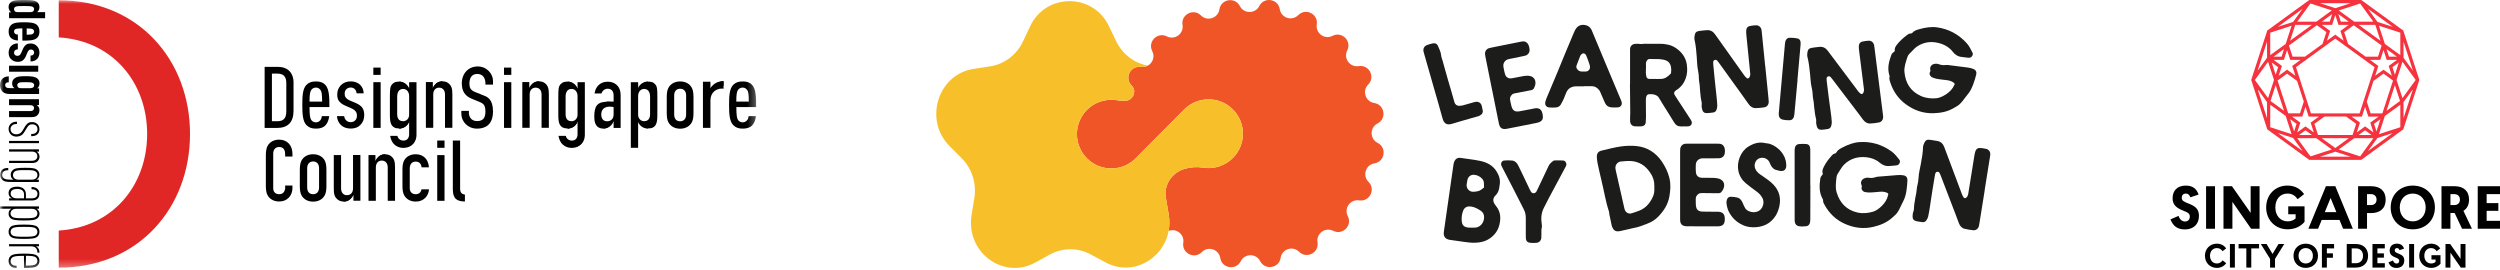 <?xml version="1.0" encoding="UTF-8"?> <svg xmlns="http://www.w3.org/2000/svg" width="333" height="36" viewBox="0 0 333 36" fill="none"><g clip-path="url(#clip0_9406_997)"><mask id="mask0_9406_997" style="mask-type:luminance" maskUnits="userSpaceOnUse" x="0" y="0" width="101" height="36"><path d="M100.711 0H0V35.69H100.711V0Z" fill="white"></path></mask><g mask="url(#mask0_9406_997)"><path d="M7.825 0.036C7.825 1.943 7.825 3.049 7.825 4.983C15.021 5.406 19.599 11 19.599 17.845C19.599 24.69 15.021 30.284 7.825 30.707C7.825 32.758 7.825 33.846 7.825 35.654C18.457 35.654 25.31 27.676 25.31 17.845C25.31 8.014 18.457 0.036 7.825 0.036Z" fill="#E12726"></path><path d="M1.439 17.899C1.26 17.719 1.143 17.467 1.143 17.179C1.143 16.892 1.251 16.676 1.412 16.505C1.646 16.271 1.934 16.208 2.258 16.208V16.514C1.97 16.514 1.754 16.568 1.583 16.739C1.466 16.856 1.403 17.017 1.403 17.17C1.403 17.377 1.475 17.548 1.601 17.683C1.736 17.809 1.925 17.89 2.168 17.89C2.348 17.89 2.51 17.854 2.654 17.773C2.807 17.683 2.914 17.53 3.04 17.341L3.328 16.856C3.481 16.613 3.661 16.433 3.796 16.361C3.94 16.28 4.102 16.262 4.291 16.262C4.569 16.262 4.821 16.37 5.001 16.55C5.163 16.721 5.253 16.946 5.253 17.206C5.253 17.494 5.172 17.701 5.001 17.872C4.803 18.07 4.533 18.142 4.156 18.142V17.845C4.498 17.845 4.659 17.791 4.812 17.647C4.938 17.53 4.992 17.368 4.992 17.206C4.992 17.017 4.938 16.865 4.83 16.757C4.695 16.613 4.489 16.559 4.3 16.559C4.147 16.559 4.021 16.577 3.913 16.649C3.805 16.712 3.697 16.847 3.58 17.035L3.283 17.521C3.13 17.773 2.986 17.944 2.798 18.043C2.618 18.151 2.393 18.196 2.177 18.196C1.889 18.196 1.619 18.088 1.439 17.908V17.899Z" fill="black"></path><path d="M1.205 18.771H5.19V19.068H1.205V18.771Z" fill="black"></path><path d="M1.205 21.416H4.254C4.74 21.416 4.974 21.146 4.974 20.804C4.974 20.462 4.74 20.192 4.254 20.192H1.205V19.887H5.19V20.192H4.866C4.956 20.238 5.055 20.336 5.109 20.399C5.199 20.534 5.262 20.678 5.262 20.876C5.262 21.119 5.163 21.317 5.01 21.47C4.848 21.632 4.632 21.713 4.254 21.713H1.205V21.416Z" fill="black"></path><path d="M3.202 26.417V25.913C3.202 25.697 3.148 25.544 3.013 25.4C2.87 25.247 2.6 25.166 2.294 25.166C1.772 25.166 1.421 25.346 1.421 25.778C1.421 26.174 1.772 26.417 2.213 26.417H3.202ZM1.206 26.417H1.583C1.475 26.372 1.358 26.264 1.313 26.21C1.215 26.084 1.143 25.94 1.143 25.715C1.143 25.49 1.224 25.283 1.376 25.13C1.529 24.986 1.844 24.861 2.285 24.861C2.663 24.861 2.986 24.968 3.193 25.184C3.373 25.382 3.454 25.598 3.454 25.922V26.417H4.228C4.722 26.417 4.992 26.219 4.992 25.805C4.992 25.643 4.929 25.508 4.83 25.409C4.677 25.256 4.506 25.211 4.201 25.211V24.906C4.498 24.906 4.785 24.968 5.001 25.175C5.163 25.337 5.244 25.526 5.244 25.796C5.244 26.102 5.154 26.309 5.01 26.453C4.839 26.623 4.596 26.704 4.228 26.704H1.206V26.399V26.417Z" fill="black"></path><path d="M4.803 28.845C4.902 28.746 4.983 28.602 4.983 28.431C4.983 28.27 4.929 28.126 4.821 28.018C4.686 27.883 4.498 27.811 4.201 27.811H2.186C1.889 27.811 1.7 27.883 1.565 28.018C1.466 28.126 1.403 28.27 1.403 28.431C1.403 28.611 1.484 28.746 1.592 28.845C1.817 29.052 2.24 29.07 3.193 29.07C4.147 29.07 4.57 29.052 4.794 28.845H4.803ZM1.412 29.07C1.26 28.935 1.143 28.746 1.143 28.485C1.143 28.288 1.179 28.144 1.278 28.009C1.323 27.937 1.43 27.847 1.511 27.802H0.027V27.496H5.19V27.802H4.866C4.956 27.847 5.055 27.946 5.109 28.009C5.208 28.144 5.262 28.288 5.262 28.485C5.262 28.71 5.163 28.917 4.992 29.07C4.731 29.313 4.246 29.367 3.202 29.367C2.159 29.367 1.682 29.304 1.421 29.07H1.412Z" fill="black"></path><path d="M4.803 31.301C4.902 31.211 4.983 31.067 4.983 30.878C4.983 30.689 4.902 30.545 4.803 30.455C4.569 30.248 4.156 30.221 3.202 30.221C2.249 30.221 1.835 30.248 1.601 30.455C1.493 30.545 1.412 30.689 1.412 30.878C1.412 31.067 1.493 31.211 1.601 31.301C1.826 31.508 2.249 31.535 3.202 31.535C4.156 31.535 4.578 31.508 4.803 31.301ZM1.421 31.526C1.251 31.373 1.143 31.166 1.143 30.869C1.143 30.572 1.251 30.356 1.421 30.212C1.682 29.979 2.159 29.916 3.193 29.916C4.228 29.916 4.704 29.979 4.974 30.212C5.145 30.365 5.253 30.581 5.253 30.869C5.253 31.157 5.145 31.382 4.974 31.526C4.713 31.759 4.237 31.822 3.193 31.822C2.15 31.822 1.682 31.759 1.421 31.526Z" fill="black"></path><path d="M4.983 33.621C4.983 33.108 4.677 32.812 4.173 32.812H1.205V32.515H5.19V32.812H4.767C4.839 32.839 4.947 32.911 4.992 32.947C5.181 33.127 5.253 33.369 5.253 33.657H4.983V33.63V33.621Z" fill="black"></path><path d="M4.803 35.159C4.902 35.06 4.983 34.925 4.983 34.737C4.983 34.548 4.902 34.404 4.803 34.305C4.596 34.116 4.228 34.08 3.454 34.071V35.384C4.228 35.384 4.596 35.348 4.803 35.15V35.159ZM3.202 34.08C2.249 34.08 1.835 34.116 1.601 34.323C1.493 34.413 1.412 34.566 1.412 34.764C1.412 34.916 1.457 35.087 1.574 35.195C1.709 35.339 1.925 35.402 2.213 35.402V35.699C1.817 35.699 1.592 35.609 1.394 35.42C1.233 35.249 1.143 35.015 1.143 34.764C1.143 34.467 1.251 34.251 1.421 34.098C1.682 33.864 2.159 33.783 3.193 33.783C4.228 33.783 4.704 33.846 4.974 34.089C5.145 34.242 5.253 34.458 5.253 34.746C5.253 35.033 5.145 35.249 4.974 35.402C4.713 35.645 4.237 35.699 3.193 35.699V34.08H3.202Z" fill="black"></path><path d="M4.057 1.619C4.228 1.619 4.354 1.574 4.435 1.493C4.498 1.421 4.542 1.322 4.542 1.223C4.542 1.097 4.48 0.989 4.381 0.917C4.201 0.81 3.796 0.801 3.202 0.801C2.609 0.801 2.204 0.801 2.024 0.917C1.916 0.98 1.871 1.097 1.871 1.223C1.871 1.322 1.898 1.421 1.97 1.493C2.051 1.574 2.177 1.619 2.348 1.619H4.066H4.057ZM1.206 1.646H1.511C1.43 1.601 1.304 1.466 1.26 1.385C1.197 1.277 1.143 1.124 1.143 0.98C1.143 0.684 1.224 0.459 1.457 0.279C1.781 0.018 2.339 0 3.202 0C4.066 0 4.614 0.018 4.947 0.279C5.163 0.459 5.253 0.675 5.253 0.98C5.253 1.124 5.217 1.268 5.145 1.385C5.1 1.466 5.019 1.556 4.929 1.619H6.009V2.42H1.206V1.646Z" fill="black"></path><path d="M4.38 4.506C4.47 4.443 4.542 4.344 4.542 4.21C4.542 4.075 4.479 3.976 4.38 3.904C4.272 3.814 3.967 3.787 3.553 3.787V4.623C3.958 4.623 4.263 4.605 4.38 4.506ZM2.968 3.778C2.519 3.778 2.168 3.805 2.024 3.895C1.934 3.958 1.871 4.066 1.871 4.2C1.871 4.335 1.925 4.425 2.024 4.506C2.096 4.569 2.258 4.605 2.384 4.605V5.397C2.051 5.379 1.718 5.289 1.466 5.064C1.241 4.857 1.151 4.551 1.151 4.2C1.151 3.832 1.232 3.58 1.475 3.337C1.817 2.995 2.483 2.968 3.202 2.968C3.922 2.968 4.596 3.004 4.938 3.337C5.181 3.58 5.253 3.868 5.253 4.192C5.253 4.515 5.19 4.812 4.938 5.046C4.533 5.433 3.724 5.406 2.977 5.406V3.76L2.968 3.778Z" fill="black"></path><path d="M1.475 7.888C1.232 7.645 1.151 7.357 1.151 7.016C1.151 6.674 1.268 6.341 1.475 6.134C1.718 5.9 1.997 5.783 2.375 5.783V6.575C2.213 6.575 2.087 6.62 1.997 6.71C1.916 6.782 1.871 6.908 1.871 7.016C1.871 7.142 1.898 7.232 1.988 7.322C2.06 7.393 2.177 7.438 2.303 7.438C2.411 7.438 2.51 7.42 2.599 7.357C2.689 7.295 2.761 7.187 2.824 7.043L3.058 6.512C3.175 6.242 3.337 6.044 3.517 5.927C3.661 5.837 3.841 5.792 4.066 5.792C4.452 5.792 4.704 5.927 4.92 6.143C5.145 6.359 5.253 6.674 5.253 7.007C5.253 7.339 5.145 7.645 4.956 7.843C4.749 8.05 4.47 8.185 4.066 8.185V7.402C4.236 7.402 4.344 7.366 4.425 7.286C4.506 7.214 4.542 7.115 4.542 7.007C4.542 6.89 4.497 6.782 4.434 6.71C4.362 6.638 4.254 6.593 4.129 6.593C4.03 6.593 3.958 6.611 3.895 6.656C3.814 6.71 3.733 6.818 3.67 6.953L3.445 7.483C3.328 7.753 3.193 7.933 3.004 8.068C2.851 8.176 2.626 8.239 2.357 8.239C1.961 8.239 1.682 8.086 1.475 7.879V7.888Z" fill="black"></path><path d="M1.205 8.752H5.091V9.552H1.205V8.752Z" fill="black"></path><path d="M1.205 14.796H4.065C4.371 14.796 4.533 14.625 4.533 14.4C4.533 14.175 4.38 14.013 4.065 14.013H1.205V13.213H5.19V13.986H4.893C4.983 14.058 5.091 14.148 5.145 14.247C5.217 14.364 5.253 14.508 5.253 14.652C5.253 14.976 5.154 15.192 4.947 15.381C4.767 15.543 4.542 15.605 4.083 15.605H1.205V14.805V14.796Z" fill="black"></path><path d="M4.201 23.934C4.498 23.934 4.686 23.862 4.821 23.727C4.929 23.619 4.983 23.476 4.983 23.305C4.983 23.134 4.902 22.981 4.803 22.891C4.57 22.684 4.309 22.657 3.355 22.657C2.402 22.657 2.132 22.684 1.907 22.891C1.808 22.981 1.727 23.134 1.727 23.305C1.727 23.476 1.781 23.619 1.889 23.727C2.024 23.862 2.213 23.934 2.51 23.934H4.219H4.201ZM0.306 23.952C0.135 23.799 0.027 23.575 0.027 23.305C0.027 23.035 0.108 22.801 0.27 22.63C0.468 22.441 0.711 22.378 1.098 22.378V22.675C0.828 22.675 0.612 22.711 0.45 22.864C0.342 22.972 0.288 23.134 0.288 23.296C0.288 23.485 0.369 23.628 0.468 23.718C0.648 23.889 0.963 23.934 1.556 23.934H1.808C1.727 23.907 1.619 23.799 1.565 23.727C1.466 23.593 1.43 23.449 1.43 23.251C1.43 23.026 1.529 22.819 1.7 22.657C1.961 22.423 2.294 22.351 3.337 22.351C4.381 22.351 4.713 22.414 4.974 22.657C5.127 22.792 5.244 22.981 5.244 23.251C5.244 23.44 5.199 23.593 5.091 23.727C5.046 23.79 4.938 23.898 4.848 23.934H5.172V24.24H1.556C0.837 24.24 0.558 24.186 0.297 23.952H0.306Z" fill="black"></path><path d="M4.083 11.738C4.245 11.738 4.362 11.693 4.443 11.621C4.515 11.558 4.551 11.459 4.551 11.351C4.551 11.207 4.488 11.135 4.389 11.063C4.236 10.946 3.859 10.946 3.373 10.946C2.887 10.946 2.608 10.946 2.455 11.063C2.357 11.135 2.303 11.207 2.303 11.351C2.303 11.459 2.339 11.567 2.411 11.63C2.491 11.702 2.608 11.747 2.77 11.747H4.083V11.738ZM0.315 12.188C0.117 11.99 0 11.657 0 11.342C0 11.027 0.09 10.712 0.306 10.496C0.549 10.263 0.836 10.173 1.169 10.173V10.955C1.016 10.955 0.899 10.982 0.801 11.063C0.729 11.135 0.684 11.225 0.684 11.342C0.684 11.459 0.738 11.558 0.81 11.621C0.908 11.702 1.043 11.738 1.295 11.738H1.925C1.835 11.666 1.754 11.585 1.709 11.513C1.646 11.414 1.619 11.288 1.619 11.135C1.619 10.811 1.7 10.64 1.907 10.461C2.195 10.218 2.545 10.146 3.391 10.146C4.236 10.146 4.677 10.209 4.974 10.461C5.181 10.64 5.262 10.802 5.262 11.135C5.262 11.279 5.226 11.414 5.163 11.531C5.118 11.612 5.037 11.702 4.956 11.765H5.208V12.52H1.331C0.827 12.52 0.531 12.403 0.315 12.188Z" fill="black"></path><path d="M91.393 15.255C91.393 15.812 91.096 16.154 90.592 16.154C90.089 16.154 89.801 15.821 89.801 15.255V12.718C89.801 12.161 90.098 11.819 90.592 11.819C91.087 11.819 91.393 12.152 91.393 12.718V15.255ZM92.373 15.057V12.934C92.373 12.377 92.301 11.972 92.148 11.693C91.861 11.153 91.294 10.847 90.592 10.847C89.891 10.847 89.333 11.153 89.036 11.693C88.883 11.972 88.811 12.377 88.811 12.934V15.057C88.811 15.614 88.883 16.019 89.036 16.298C89.333 16.838 89.9 17.143 90.592 17.143C91.285 17.143 91.852 16.838 92.148 16.298C92.301 16.019 92.373 15.614 92.373 15.057Z" fill="black"></path><path d="M96.132 11.801C96.213 11.801 96.294 11.801 96.375 11.828V10.811C95.79 10.847 95.413 11.081 94.891 11.54L94.63 11.774V10.883H93.632V17.035H94.63V13.384C94.63 12.295 95.413 11.801 96.132 11.801Z" fill="black"></path><path d="M64.409 12.709L63.375 12.296C62.656 12.017 62.538 11.711 62.52 11.09C62.556 10.065 63.114 9.849 63.573 9.849C64.257 9.849 64.661 10.326 64.661 11.126V11.27H65.669V10.775C65.669 9.84 64.85 8.851 63.627 8.851C62.404 8.851 61.513 9.777 61.513 11.099C61.513 12.143 61.927 12.781 62.853 13.159L63.798 13.546C64.445 13.806 64.634 14.004 64.661 14.85C64.643 15.47 64.535 16.127 63.546 16.127C62.745 16.127 62.458 15.534 62.458 15.021V14.769H61.45V15.102C61.45 16.262 62.35 17.134 63.546 17.134C64.508 17.134 65.66 16.739 65.669 14.85C65.669 13.186 64.877 12.88 64.4 12.709H64.409Z" fill="black"></path><path d="M42.499 24.969C42.499 25.526 42.202 25.868 41.708 25.868C41.213 25.868 40.916 25.535 40.916 24.969V22.405C40.916 21.857 41.222 21.506 41.708 21.506C42.193 21.506 42.499 21.839 42.499 22.405V24.969ZM43.479 24.771V22.612C43.479 22.064 43.407 21.659 43.255 21.38C42.967 20.849 42.4 20.544 41.708 20.544C41.015 20.544 40.448 20.849 40.16 21.389C40.008 21.668 39.935 22.073 39.935 22.621V24.78C39.935 25.337 40.008 25.733 40.16 26.012C40.448 26.552 41.015 26.858 41.708 26.858C42.4 26.858 42.967 26.552 43.255 26.012C43.407 25.733 43.479 25.337 43.479 24.78V24.771Z" fill="black"></path><path d="M56.144 25.221C56.063 25.643 55.793 25.868 55.37 25.868C54.885 25.868 54.579 25.562 54.579 25.077V22.423C54.579 21.866 54.876 21.524 55.37 21.524C55.829 21.524 56.108 21.803 56.153 22.288H57.133C57.07 21.227 56.396 20.544 55.37 20.544C54.678 20.544 54.111 20.849 53.823 21.389C53.67 21.668 53.607 22.064 53.607 22.621V24.771C53.607 25.328 53.679 25.724 53.832 26.003C54.12 26.543 54.687 26.849 55.379 26.849C55.901 26.849 56.342 26.678 56.675 26.327C56.944 26.048 57.115 25.652 57.142 25.221H56.153H56.144Z" fill="black"></path><path d="M61.926 26.84V25.922C61.459 25.841 61.288 25.625 61.288 25.113V18.718H60.316V25.203C60.316 26.516 60.883 26.812 61.926 26.84Z" fill="black"></path><path d="M38.955 25.032V24.717H37.983V24.987C37.983 24.987 37.983 25.041 37.983 25.068V25.221H37.957C37.849 25.778 37.435 25.868 37.183 25.868C36.697 25.868 36.392 25.562 36.392 25.077V20.48C36.392 19.914 36.688 19.581 37.183 19.581C37.678 19.581 37.939 19.878 37.975 20.39V20.498C37.975 20.498 37.983 20.552 37.983 20.579V20.849H38.955V20.498C38.955 19.347 38.253 18.601 37.183 18.601C36.49 18.601 35.924 18.906 35.636 19.446C35.492 19.725 35.411 20.13 35.411 20.678V24.762C35.411 25.319 35.483 25.715 35.636 25.994C35.924 26.534 36.49 26.84 37.183 26.84C37.705 26.84 38.145 26.669 38.478 26.318C38.775 26.003 38.955 25.544 38.955 25.068V25.032Z" fill="black"></path><path d="M98.076 13.411C98.076 12.61 98.148 12.179 98.3 11.981C98.4 11.846 98.579 11.666 98.912 11.666C99.164 11.666 99.362 11.765 99.524 11.99C99.677 12.179 99.74 12.574 99.74 13.411V13.537H98.076V13.411ZM99.722 15.471C99.695 15.659 99.641 15.857 99.542 15.983C99.38 16.19 99.182 16.298 98.93 16.298C98.669 16.298 98.436 16.181 98.3 15.974C98.148 15.74 98.085 15.291 98.085 14.364V14.265H100.72V14.13C100.72 13.051 100.711 11.864 100.18 11.306C99.875 10.982 99.506 10.847 98.921 10.847C98.337 10.847 97.977 10.991 97.662 11.306C97.149 11.819 97.113 12.862 97.113 13.986C97.113 15.111 97.158 16.154 97.662 16.658C98.004 17 98.364 17.134 98.939 17.134C99.515 17.134 99.938 16.982 100.207 16.676C100.477 16.379 100.639 15.974 100.693 15.471H99.731H99.722Z" fill="black"></path><path d="M48.292 14.391C48.103 14.121 47.842 13.924 47.419 13.735L46.574 13.375C46.331 13.267 46.133 13.114 46.025 12.943C45.935 12.817 45.908 12.673 45.908 12.475C45.908 12.232 45.989 12.026 46.133 11.882C46.277 11.738 46.493 11.657 46.718 11.657C46.943 11.657 47.14 11.738 47.284 11.9C47.41 12.035 47.482 12.206 47.5 12.43H48.445C48.418 11.945 48.256 11.567 47.95 11.279C47.662 11 47.203 10.838 46.709 10.838C46.214 10.838 45.746 11.009 45.431 11.324C45.072 11.693 44.919 12.071 44.919 12.592C44.919 12.925 44.982 13.186 45.099 13.384C45.27 13.654 45.566 13.887 45.962 14.058L46.817 14.436C47.069 14.544 47.266 14.688 47.383 14.85C47.5 15.012 47.545 15.192 47.545 15.417C47.545 15.677 47.455 15.911 47.302 16.046C47.131 16.199 46.952 16.271 46.7 16.271C46.457 16.271 46.232 16.172 46.097 16.019C45.962 15.884 45.872 15.695 45.845 15.47H44.883C44.91 15.938 45.081 16.316 45.404 16.649C45.692 16.946 46.178 17.125 46.7 17.125C47.257 17.125 47.662 16.982 47.995 16.649C48.346 16.298 48.517 15.857 48.517 15.336C48.517 14.94 48.436 14.598 48.274 14.382L48.292 14.391Z" fill="black"></path><path d="M38.136 14.859C38.136 15.731 37.767 16.145 36.976 16.145H36.22V9.804H36.976C38.01 9.804 38.136 10.533 38.136 11.072V14.859ZM39.108 11.072C39.108 9.696 38.343 8.905 37.003 8.905H35.249V17.044H36.886C38.361 17.044 39.099 16.271 39.099 14.742V11.081L39.108 11.072Z" fill="black"></path><path d="M49.73 10.946V17.035H50.702V10.946H49.73Z" fill="black"></path><path d="M49.73 9.003V9.975H50.702V9.003H49.73Z" fill="black"></path><path d="M67.135 10.946V17.035H68.106V10.946H67.135Z" fill="black"></path><path d="M67.135 9.003V9.975H68.106V9.003H67.135Z" fill="black"></path><path d="M80.851 16.154C80.365 16.154 80.087 15.812 80.087 15.246C80.087 14.58 80.5 14.202 81.229 14.202C81.355 14.202 81.472 14.22 81.607 14.238L81.733 14.265V15.246C81.733 15.839 81.364 16.154 80.851 16.154ZM81.454 16.451L81.733 16.154V17.044H82.668V12.691C82.668 11.36 81.778 10.883 80.95 10.883C80.446 10.883 80.015 11.045 79.7 11.369C79.43 11.639 79.259 12.008 79.196 12.448H80.114C80.24 12.071 80.563 11.819 80.95 11.819C81.445 11.819 81.733 12.143 81.733 12.718V13.591H81.571C81.454 13.582 81.355 13.573 81.274 13.564C81.166 13.555 81.067 13.546 80.977 13.546C79.619 13.546 79.16 14.04 79.16 15.498V15.623C79.16 16.865 79.808 17.125 80.347 17.125C80.806 17.125 81.04 16.964 81.274 16.676C81.328 16.613 81.463 16.46 81.463 16.46L81.454 16.451Z" fill="black"></path><path d="M86.59 15.228C86.59 16.019 86.095 16.145 85.798 16.145C85.34 16.145 84.998 15.776 84.998 15.29V12.799C84.998 12.232 85.331 11.846 85.798 11.846C86.302 11.846 86.59 12.223 86.59 12.88V15.228ZM87.561 15.29V12.853C87.561 11.936 87.525 11.603 87.381 11.378C87.228 11.126 86.986 10.874 86.374 10.874C85.816 10.874 85.609 11.108 85.286 11.468L85.007 11.774V11.369L84.998 10.946H84.026V19.689H84.998V16.199L85.277 16.496C85.277 16.496 85.385 16.613 85.43 16.667C85.681 16.954 85.996 17.107 86.383 17.107C86.851 17.107 87.174 16.936 87.363 16.586C87.498 16.325 87.561 15.956 87.561 15.282V15.29Z" fill="black"></path><path d="M81.723 16.154C81.723 16.154 81.444 17.116 80.374 17.116V16.712L81.723 16.154Z" fill="black"></path><path d="M84.952 16.154C84.952 16.154 85.231 17.116 86.301 17.116V16.712L84.952 16.154Z" fill="black"></path><path d="M84.952 11.837C84.952 11.837 85.231 10.874 86.301 10.874V11.279L84.952 11.837Z" fill="black"></path><path d="M94.379 12.232C94.379 12.232 94.793 10.811 96.376 10.811V11.414L94.379 12.232Z" fill="black"></path><path d="M76.93 15.29C76.93 15.776 76.588 16.145 76.129 16.145C75.832 16.145 75.338 16.028 75.338 15.228V12.88C75.338 12.223 75.625 11.846 76.129 11.846C76.597 11.846 76.93 12.232 76.93 12.799V15.29ZM77.901 10.946H76.93V11.783L76.651 11.477C76.318 11.108 76.111 10.874 75.562 10.874C74.951 10.874 74.708 11.135 74.546 11.378C74.411 11.603 74.366 11.927 74.366 12.844V15.281C74.366 15.947 74.42 16.325 74.564 16.586C74.753 16.936 75.077 17.107 75.544 17.107C75.859 17.107 76.138 17.009 76.363 16.811C76.435 16.739 76.597 16.568 76.651 16.505L76.93 16.181V17.872C76.93 18.403 76.651 18.726 76.183 18.726C75.715 18.726 75.437 18.43 75.365 18.097H74.393C74.645 19.581 75.778 19.698 76.129 19.698C77.352 19.698 77.901 18.834 77.901 17.98V10.955V10.946Z" fill="black"></path><path d="M76.948 16.154C76.948 16.154 76.669 17.116 75.599 17.116V16.712L76.948 16.154Z" fill="black"></path><path d="M76.948 11.837C76.948 11.837 76.669 10.874 75.599 10.874V11.279L76.948 11.837Z" fill="black"></path><path d="M76.948 16.154C76.948 16.154 76.669 17.116 75.599 17.116V16.712L76.948 16.154Z" fill="black"></path><path d="M80.77 13.537H82.219L82.102 13.797L81.427 13.896L80.77 13.537Z" fill="black"></path><path d="M54.497 15.29C54.497 15.776 54.155 16.145 53.697 16.145C53.4 16.145 52.905 16.028 52.905 15.228V12.88C52.905 12.223 53.193 11.846 53.697 11.846C54.164 11.846 54.497 12.232 54.497 12.799V15.29ZM55.468 10.946H54.497V11.783L54.218 11.477C53.885 11.108 53.678 10.874 53.13 10.874C52.518 10.874 52.275 11.135 52.114 11.378C51.979 11.603 51.934 11.927 51.934 12.844V15.281C51.934 15.947 51.988 16.325 52.132 16.586C52.32 16.936 52.644 17.107 53.112 17.107C53.427 17.107 53.706 17.009 53.93 16.811C54.002 16.739 54.164 16.568 54.218 16.505L54.497 16.181V17.872C54.497 18.403 54.218 18.726 53.751 18.726C53.283 18.726 53.004 18.43 52.932 18.097H51.97C52.221 19.581 53.355 19.698 53.706 19.698C54.929 19.698 55.477 18.834 55.477 17.98V10.955L55.468 10.946Z" fill="black"></path><path d="M54.515 16.154C54.515 16.154 54.227 17.116 53.166 17.116V16.712L54.515 16.154Z" fill="black"></path><path d="M54.515 11.837C54.515 11.837 54.227 10.874 53.166 10.874V11.279L54.515 11.837Z" fill="black"></path><path d="M54.515 16.154C54.515 16.154 54.227 17.116 53.166 17.116V16.712L54.515 16.154Z" fill="black"></path><path d="M41.231 13.411C41.231 12.61 41.303 12.179 41.465 11.981C41.564 11.846 41.744 11.666 42.076 11.666C42.328 11.666 42.526 11.765 42.688 11.99C42.841 12.179 42.904 12.574 42.904 13.411V13.537H41.231V13.411ZM42.877 15.471C42.85 15.659 42.787 15.857 42.697 15.983C42.535 16.19 42.337 16.298 42.085 16.298C41.816 16.298 41.591 16.181 41.456 15.974C41.294 15.74 41.231 15.291 41.231 14.364V14.265H43.875V14.13C43.875 13.051 43.866 11.864 43.336 11.306C43.03 10.982 42.652 10.847 42.076 10.847C41.501 10.847 41.132 10.991 40.817 11.306C40.304 11.819 40.269 12.862 40.269 13.986C40.269 15.111 40.313 16.154 40.817 16.658C41.159 17 41.51 17.134 42.094 17.134C42.679 17.134 43.093 16.982 43.363 16.676C43.633 16.379 43.794 15.974 43.848 15.471H42.886H42.877Z" fill="black"></path><path d="M71.344 11.675C71.83 11.675 72.136 12.026 72.136 12.574V17.026H73.107V12.556C73.107 11.801 72.99 11.513 72.783 11.27C72.513 10.955 72.208 10.829 71.731 10.829C71.533 10.829 71.326 10.883 71.164 10.973C71.047 11.036 70.903 11.171 70.787 11.333L70.499 11.72V10.928H69.572V17.026H70.553V12.574C70.553 12.026 70.868 11.675 71.344 11.675Z" fill="black"></path><path d="M70.472 11.801C70.472 11.801 70.76 10.838 71.821 10.838V11.243L70.472 11.801Z" fill="black"></path><path d="M58.482 11.675C58.968 11.675 59.274 12.026 59.274 12.574V17.026H60.254V12.556C60.254 11.801 60.137 11.513 59.922 11.27C59.661 10.955 59.346 10.829 58.878 10.829C58.68 10.829 58.473 10.883 58.312 10.973C58.195 11.036 58.051 11.171 57.934 11.333L57.655 11.72V10.928H56.728V17.026H57.709V12.574C57.709 12.026 58.015 11.675 58.5 11.675H58.482Z" fill="black"></path><path d="M57.609 11.801C57.609 11.801 57.897 10.838 58.959 10.838V11.243L57.609 11.801Z" fill="black"></path><path d="M50.855 21.389C51.332 21.389 51.646 21.739 51.646 22.297V26.749H52.618V22.279C52.618 21.515 52.501 21.236 52.294 20.993C52.024 20.678 51.718 20.552 51.242 20.552C51.044 20.552 50.837 20.606 50.675 20.696C50.558 20.759 50.414 20.894 50.297 21.056L50.009 21.443V20.651H49.083V26.749H50.063V22.297C50.063 21.748 50.369 21.389 50.855 21.389Z" fill="black"></path><path d="M49.982 21.506C49.982 21.506 50.261 20.544 51.332 20.544V20.948L49.982 21.497V21.506Z" fill="black"></path><path d="M46.223 26.003C45.746 26.003 45.431 25.652 45.431 25.104V20.651H44.46V25.122C44.46 25.886 44.577 26.165 44.793 26.408C45.063 26.714 45.368 26.849 45.845 26.849C46.043 26.849 46.25 26.794 46.412 26.696C46.529 26.633 46.673 26.498 46.789 26.336L47.077 25.949V26.741H48.004V20.642H47.023V25.095C47.023 25.643 46.718 25.994 46.232 25.994L46.223 26.003Z" fill="black"></path><path d="M47.095 25.886C47.095 25.886 46.807 26.848 45.746 26.848V26.435L47.095 25.877V25.886Z" fill="black"></path><path d="M58.239 20.66V26.749H59.211V20.66H58.239Z" fill="black"></path><path d="M58.239 18.718V19.689H59.211V18.718H58.239Z" fill="black"></path></g><path d="M190.925 11.465C190.522 10.057 190.12 8.649 189.717 7.24C189.683 7.117 189.64 6.992 189.614 6.866C189.534 6.463 189.703 6.141 190.091 5.998C190.331 5.906 190.582 5.835 190.834 5.781C191.157 5.712 191.411 5.815 191.528 6.103C191.699 6.518 191.922 6.915 191.962 7.38C191.982 7.612 192.082 7.834 192.145 8.063C192.388 8.931 192.631 9.8 192.876 10.665C193.005 11.119 193.148 11.568 193.279 12.022C193.433 12.556 193.576 13.096 193.736 13.63C193.819 13.901 194.022 14.07 194.301 14.093C194.49 14.107 194.687 14.079 194.873 14.03C195.31 13.919 195.744 13.781 196.178 13.659C196.324 13.619 196.469 13.573 196.618 13.559C196.967 13.53 197.255 13.727 197.358 14.059C197.415 14.241 197.432 14.438 197.481 14.627C197.575 14.978 197.435 15.23 197.081 15.412C196.967 15.47 196.838 15.501 196.715 15.535C195.618 15.852 194.516 16.147 193.425 16.486C192.69 16.715 192.322 16.435 192.142 15.755C191.759 14.319 191.334 12.896 190.925 11.468V11.465Z" fill="#1C1C1B"></path><path d="M198.744 11.965C198.467 10.591 198.19 9.22 197.916 7.846C197.873 7.635 197.827 7.423 197.807 7.209C197.773 6.844 197.987 6.529 198.333 6.418C198.456 6.378 198.584 6.355 198.71 6.329C199.955 6.078 201.204 5.83 202.449 5.578C202.555 5.558 202.66 5.535 202.769 5.524C202.855 5.515 202.943 5.507 203.026 5.521C203.437 5.587 203.697 5.99 203.74 6.618C203.766 6.992 203.534 7.326 203.137 7.421C202.615 7.546 202.083 7.643 201.555 7.752C201.344 7.795 201.129 7.826 200.921 7.88C200.484 7.992 200.187 8.406 200.25 8.846C200.298 9.186 200.367 9.526 200.464 9.857C200.598 10.311 200.932 10.505 201.406 10.425C201.895 10.343 202.378 10.228 202.866 10.143C203.074 10.106 203.292 10.088 203.506 10.088C204.217 10.097 204.62 10.571 204.506 11.268C204.483 11.414 204.406 11.551 204.351 11.691C204.274 11.894 204.123 11.982 203.914 12.019C203.214 12.145 202.517 12.285 201.821 12.419C201.649 12.451 201.483 12.493 201.364 12.636C201.189 12.842 201.078 13.062 201.149 13.348C201.218 13.619 201.252 13.899 201.332 14.167C201.512 14.753 201.792 14.924 202.4 14.824C202.932 14.736 203.457 14.624 203.986 14.522C204.134 14.493 204.28 14.453 204.428 14.43C205.017 14.347 205.328 14.564 205.457 15.133C205.631 15.893 205.431 16.212 204.663 16.372C203.84 16.541 203.015 16.701 202.192 16.864C201.686 16.964 201.184 17.072 200.675 17.161C200.084 17.261 199.778 17.055 199.655 16.464C199.344 14.967 199.05 13.465 198.747 11.965C198.747 11.965 198.744 11.965 198.741 11.965H198.744Z" fill="#1C1C1B"></path><path d="M210.975 11.496C210.629 11.496 210.287 11.488 209.941 11.496C209.333 11.514 208.861 11.754 208.621 12.348C208.51 12.628 208.404 12.91 208.281 13.185C208.167 13.436 208.033 13.682 207.896 13.924C207.759 14.167 207.524 14.29 207.259 14.313C206.959 14.339 206.656 14.339 206.356 14.313C205.962 14.281 205.751 13.979 205.836 13.582C205.876 13.393 205.945 13.21 206.019 13.03C206.49 11.899 206.97 10.774 207.442 9.643C207.813 8.751 208.173 7.855 208.541 6.963C208.895 6.112 209.255 5.261 209.615 4.41C209.684 4.253 209.752 4.093 209.838 3.944C210.098 3.496 210.475 3.264 211.012 3.319C211.509 3.37 211.846 3.616 212.038 4.078C212.672 5.609 213.311 7.135 213.951 8.663C214.583 10.171 215.217 11.676 215.851 13.185C215.908 13.322 215.979 13.462 216.008 13.604C216.082 13.964 215.879 14.27 215.519 14.301C215.2 14.33 214.871 14.327 214.554 14.293C214.186 14.25 213.926 14.024 213.774 13.687C213.58 13.256 213.397 12.819 213.209 12.388C213.157 12.271 213.117 12.142 213.04 12.042C212.78 11.705 212.46 11.474 212.003 11.485C211.658 11.494 211.315 11.485 210.969 11.485L210.975 11.496ZM210.838 9.531C210.958 9.531 211.023 9.526 211.086 9.531C211.578 9.571 211.895 9.208 211.755 8.694C211.638 8.263 211.458 7.849 211.301 7.426C211.278 7.366 211.241 7.312 211.203 7.26C211.075 7.086 210.861 7.049 210.698 7.189C210.618 7.258 210.532 7.338 210.492 7.429C210.315 7.863 210.144 8.303 209.989 8.746C209.921 8.94 209.998 9.117 210.135 9.277C210.341 9.52 210.609 9.543 210.841 9.528L210.838 9.531Z" fill="#1C1C1B"></path><path d="M225.302 16.564C225.233 16.692 225.107 16.784 224.95 16.818C224.87 16.835 224.79 16.835 224.716 16.838H224.696C224.479 16.838 224.262 16.838 224.045 16.841H223.916C223.916 16.841 223.913 16.841 223.91 16.841C223.445 16.841 223.208 16.658 222.982 16.284C222.745 15.887 222.494 15.49 222.251 15.104C222.122 14.901 221.997 14.701 221.871 14.499C221.791 14.37 221.711 14.242 221.628 14.113C221.403 13.756 221.171 13.387 220.957 13.013C220.797 12.73 220.451 12.588 220.06 12.548C219.946 12.536 219.832 12.539 219.712 12.542C219.497 12.548 219.346 12.656 219.292 12.848C219.249 12.993 219.226 13.133 219.229 13.259C219.229 13.684 219.235 14.107 219.237 14.533C219.24 14.887 219.246 15.238 219.246 15.593C219.246 15.832 219.229 16.072 219.212 16.287C219.192 16.567 219.057 16.729 218.792 16.798C218.678 16.826 218.558 16.835 218.443 16.835H218.349C218.166 16.841 217.978 16.844 217.789 16.829C217.386 16.795 217.152 16.549 217.127 16.135C217.115 15.964 217.121 15.793 217.127 15.624C217.127 15.535 217.132 15.453 217.138 15.37C217.144 15.253 217.152 15.144 217.149 15.033C217.141 14.113 217.129 13.19 217.121 12.271L217.109 11.197H217.124V10.631C217.124 10.1 217.124 9.568 217.124 9.037V6.703C217.124 6.683 217.124 6.663 217.124 6.643C217.124 6.601 217.121 6.555 217.124 6.506C217.161 6.138 217.395 5.895 217.766 5.847C217.815 5.841 217.861 5.841 217.901 5.841C217.935 5.841 217.966 5.841 217.995 5.838C218.132 5.821 218.261 5.835 218.383 5.849C218.512 5.864 218.635 5.878 218.755 5.855C218.946 5.818 219.14 5.827 219.329 5.832C219.403 5.835 219.48 5.841 219.554 5.838C219.677 5.838 219.8 5.838 219.923 5.838C220.046 5.838 220.166 5.838 220.289 5.838H220.48C220.671 5.838 220.868 5.838 221.063 5.832C221.394 5.821 221.751 5.858 222.185 5.949C222.679 6.055 223.148 6.295 223.576 6.661C224.199 7.192 224.57 7.835 224.679 8.566C224.785 9.283 224.739 9.877 224.536 10.434C224.285 11.134 223.862 11.656 223.251 12.031C223.162 12.085 223.096 12.142 223.068 12.196C222.974 12.362 222.968 12.491 223.051 12.613C223.091 12.673 223.128 12.733 223.162 12.793C223.188 12.839 223.213 12.885 223.242 12.928C223.548 13.396 223.85 13.864 224.156 14.33C224.476 14.821 224.796 15.313 225.116 15.804L225.144 15.85C225.204 15.941 225.267 16.035 225.31 16.141C225.37 16.284 225.367 16.432 225.302 16.558V16.564ZM220.497 10.514H220.631V10.52H220.806C220.946 10.514 221.088 10.514 221.228 10.511C221.757 10.508 222.137 10.228 222.548 9.808C222.559 9.797 222.577 9.76 222.579 9.726L222.588 9.623C222.602 9.46 222.617 9.309 222.605 9.16C222.551 8.474 222.262 8.117 221.648 7.966C221.377 7.9 221.085 7.88 220.814 7.866C220.668 7.857 220.514 7.86 220.369 7.866C220.183 7.869 219.991 7.872 219.803 7.855C219.6 7.837 219.454 7.92 219.329 8.123C219.263 8.232 219.226 8.392 219.237 8.52C219.257 8.752 219.249 8.983 219.237 9.206C219.232 9.371 219.223 9.543 219.229 9.708C219.235 9.854 219.255 10.011 219.292 10.183C219.337 10.388 219.472 10.502 219.68 10.511C219.866 10.52 220.06 10.517 220.246 10.517C220.331 10.517 220.414 10.517 220.5 10.517L220.497 10.514Z" fill="#1C1C1B"></path><path d="M235.131 8.8C235.274 10.234 235.419 11.671 235.562 13.105C235.576 13.254 235.596 13.405 235.596 13.556C235.596 13.931 235.376 14.233 235.008 14.296C234.628 14.359 234.24 14.393 233.851 14.402C233.454 14.41 233.157 14.196 232.928 13.885C232.7 13.573 232.486 13.251 232.257 12.936C231.152 11.4 230.043 9.866 228.935 8.329C228.872 8.243 228.81 8.155 228.735 8.078C228.641 7.978 228.518 7.935 228.384 7.992C228.25 8.049 228.198 8.166 228.195 8.303C228.195 8.409 228.198 8.518 228.21 8.626C228.35 10.017 228.47 11.414 228.638 12.802C228.69 13.228 228.724 13.653 228.741 14.082C228.747 14.268 228.698 14.465 228.632 14.642C228.561 14.83 228.407 14.959 228.195 14.985C227.918 15.019 227.638 15.062 227.361 15.07C227.013 15.082 226.796 14.899 226.724 14.556C226.684 14.367 226.639 14.168 226.664 13.982C226.696 13.739 226.653 13.525 226.593 13.293C226.53 13.048 226.524 12.788 226.496 12.531C226.47 12.274 226.43 12.017 226.427 11.76C226.427 11.265 226.276 10.791 226.284 10.291C226.293 9.826 226.147 9.357 226.096 8.889C226.05 8.463 226.039 8.032 226.007 7.604C225.95 6.832 225.89 6.061 225.713 5.304C225.67 5.124 225.696 4.919 225.725 4.73C225.79 4.333 225.953 4.176 226.359 4.119C226.679 4.073 227.001 4.053 227.321 4.022C227.798 3.976 228.158 4.176 228.43 4.55C228.884 5.178 229.329 5.813 229.778 6.444C230.638 7.655 231.495 8.866 232.357 10.074C232.443 10.194 232.554 10.3 232.666 10.397C232.766 10.483 232.934 10.451 233.003 10.331C233.066 10.223 233.123 10.1 233.131 9.977C233.143 9.809 233.114 9.634 233.097 9.463C232.937 7.858 232.771 6.25 232.614 4.644C232.594 4.433 232.58 4.213 232.6 4.002C232.629 3.719 232.797 3.519 233.083 3.465C233.357 3.413 233.637 3.373 233.914 3.368C234.28 3.362 234.562 3.616 234.634 3.982C234.662 4.13 234.671 4.282 234.685 4.43C234.831 5.887 234.976 7.344 235.122 8.8H235.131Z" fill="#1C1C1B"></path><path d="M239.433 10.637C239.301 12.071 239.17 13.505 239.038 14.936C239.021 15.127 239.004 15.321 238.958 15.51C238.887 15.815 238.681 16.012 238.37 16.018C238.05 16.024 237.722 16.001 237.413 15.924C237.125 15.85 236.95 15.615 236.933 15.304C236.925 15.156 236.939 15.004 236.953 14.853C237.216 11.896 237.479 8.94 237.742 5.984C237.756 5.835 237.77 5.684 237.804 5.538C237.873 5.23 238.082 5.032 238.39 5.027C238.73 5.018 239.078 5.058 239.413 5.118C239.67 5.164 239.815 5.367 239.838 5.624C239.855 5.815 239.832 6.009 239.815 6.204C239.684 7.683 239.553 9.16 239.421 10.637C239.424 10.637 239.43 10.637 239.433 10.637Z" fill="#1C1C1B"></path><path d="M250.246 10.82C250.426 12.251 250.609 13.682 250.789 15.113C250.809 15.261 250.832 15.413 250.835 15.561C250.846 15.935 250.632 16.244 250.263 16.315C249.884 16.39 249.495 16.432 249.11 16.452C248.715 16.472 248.41 16.264 248.175 15.961C247.938 15.655 247.716 15.338 247.481 15.03C246.336 13.522 245.188 12.016 244.042 10.511C243.977 10.425 243.911 10.34 243.837 10.263C243.739 10.165 243.614 10.126 243.482 10.185C243.351 10.245 243.3 10.365 243.3 10.502C243.3 10.611 243.308 10.717 243.322 10.822C243.497 12.211 243.654 13.602 243.859 14.987C243.922 15.413 243.968 15.835 243.994 16.264C244.005 16.45 243.959 16.649 243.899 16.827C243.834 17.015 243.682 17.149 243.471 17.181C243.194 17.224 242.917 17.272 242.64 17.287C242.291 17.306 242.068 17.129 241.989 16.789C241.946 16.601 241.894 16.404 241.914 16.215C241.94 15.973 241.889 15.758 241.826 15.53C241.757 15.287 241.743 15.024 241.711 14.77C241.677 14.513 241.631 14.259 241.623 14.002C241.609 13.507 241.446 13.039 241.443 12.536C241.44 12.071 241.283 11.608 241.22 11.139C241.163 10.714 241.143 10.285 241.1 9.857C241.023 9.089 240.943 8.32 240.746 7.566C240.7 7.386 240.717 7.181 240.746 6.992C240.8 6.592 240.96 6.432 241.363 6.366C241.68 6.312 242.003 6.284 242.326 6.247C242.8 6.187 243.165 6.378 243.445 6.746C243.914 7.363 244.376 7.983 244.842 8.603C245.733 9.791 246.619 10.979 247.513 12.165C247.601 12.282 247.716 12.385 247.83 12.479C247.93 12.562 248.101 12.528 248.167 12.405C248.227 12.296 248.278 12.171 248.284 12.048C248.293 11.879 248.258 11.705 248.235 11.534C248.033 9.931 247.827 8.332 247.63 6.729C247.604 6.518 247.584 6.301 247.601 6.087C247.621 5.801 247.784 5.598 248.07 5.538C248.341 5.481 248.621 5.432 248.898 5.421C249.264 5.404 249.552 5.652 249.632 6.018C249.664 6.164 249.675 6.315 249.695 6.466C249.878 7.917 250.061 9.371 250.246 10.822V10.82Z" fill="#1C1C1B"></path><path d="M252.401 6.795C252.313 6.472 252.473 6.204 252.678 5.938C253.05 5.455 253.498 5.061 253.978 4.698C254.132 4.581 254.278 4.456 254.495 4.467C254.569 4.47 254.675 4.43 254.721 4.376C254.972 4.07 255.332 3.979 255.68 3.879C256.451 3.662 257.237 3.533 258.04 3.647C259.591 3.87 260.887 4.579 261.944 5.73C262.299 6.115 262.521 6.581 262.75 7.046C262.87 7.292 262.618 7.655 262.379 7.683C262.273 7.698 262.164 7.692 262.059 7.681C261.824 7.655 261.59 7.609 261.353 7.592C260.822 7.552 260.413 7.298 260.099 6.886C259.691 6.352 259.145 6.015 258.52 5.812C257.466 5.473 256.431 5.527 255.475 6.115C255.169 6.304 254.895 6.567 254.655 6.838C254.446 7.075 254.172 7.258 254.069 7.595C253.866 8.249 253.607 8.883 253.672 9.597C253.809 11.068 254.489 12.162 255.855 12.782C256.517 13.082 257.237 13.153 257.943 13.085C258.614 13.019 259.916 12.314 260.282 11.363C260.576 11.117 260.011 10.828 259.634 10.734C259.468 10.691 259.294 10.677 259.122 10.654C258.46 10.568 258.765 10.623 258.105 10.523C257.854 10.486 257.6 10.411 257.368 10.306C257.094 10.183 256.937 9.843 257.068 9.611C257.148 9.472 257.146 9.394 257.108 9.249C257.031 8.929 257.271 8.603 257.597 8.526C257.808 8.475 258.017 8.469 258.231 8.546C258.537 8.657 258.848 8.715 259.182 8.657C259.348 8.629 259.525 8.669 259.696 8.689C260.83 8.829 260.993 8.843 262.124 8.997C262.379 9.032 262.633 9.094 262.87 9.192C263.187 9.323 263.318 9.603 263.233 9.929C263.03 10.728 262.684 11.888 262.141 12.516C261.722 13.002 261.222 13.862 260.633 14.165C260.536 14.213 260.445 14.27 260.353 14.327C259.485 14.864 258.54 15.056 257.525 15.082C256.149 15.116 254.943 14.684 253.855 13.887C252.832 13.139 252.15 12.134 251.77 10.928C251.701 10.708 251.613 10.48 251.693 10.234C251.71 10.18 251.69 10.108 251.67 10.049C251.359 9.089 251.607 8.175 251.938 7.281C252.007 7.098 252.224 6.972 252.395 6.798L252.401 6.795Z" fill="#1C1C1B"></path><path d="M192.97 26.336C193.173 24.927 193.373 23.522 193.576 22.114C193.601 21.942 193.618 21.768 193.673 21.608C193.787 21.277 194.061 20.951 194.558 21.031C195.429 21.171 196.315 21.251 197.175 21.437C198.032 21.62 198.803 22 199.305 22.776C199.668 23.336 199.88 23.93 199.76 24.608C199.734 24.756 199.72 24.907 199.694 25.056C199.628 25.424 199.491 25.744 199.214 26.018C198.848 26.381 198.823 26.756 199.086 27.184C199.151 27.293 199.234 27.395 199.314 27.498C199.897 28.244 199.928 29.095 199.717 29.955C199.494 30.857 198.914 31.529 198.103 31.96C197.652 32.2 197.129 32.3 196.609 32.325C196.092 32.354 195.578 32.311 195.067 32.225C194.492 32.131 193.915 32.063 193.338 31.98C193.19 31.96 193.039 31.943 192.896 31.897C192.504 31.774 192.293 31.483 192.307 31.072C192.313 30.857 192.353 30.643 192.384 30.432C192.579 29.066 192.776 27.701 192.97 26.338H192.967L192.97 26.336ZM196.049 27.53C195.984 27.521 195.921 27.507 195.855 27.501C195.361 27.458 195.035 27.658 194.867 28.129C194.721 28.538 194.67 28.961 194.698 29.395C194.738 29.975 194.978 30.246 195.564 30.312C195.838 30.343 196.121 30.309 196.398 30.32C197.043 30.349 197.66 29.772 197.683 28.983C197.694 28.615 197.566 28.295 197.266 28.092C196.895 27.844 196.503 27.612 196.052 27.53H196.049ZM197.672 24.987C197.666 24.762 197.669 24.593 197.66 24.422C197.652 24.202 197.589 23.996 197.443 23.831C197.146 23.494 196.763 23.308 196.321 23.282C195.866 23.254 195.509 23.585 195.449 24.039C195.429 24.185 195.404 24.33 195.372 24.476C195.255 25.05 195.664 25.556 196.243 25.547C196.372 25.547 196.498 25.527 196.626 25.51C196.992 25.464 197.195 25.367 197.5 25.105C197.549 25.064 197.603 25.033 197.669 24.987H197.672Z" fill="#1C1C1B"></path><path d="M203.236 30.229C203.236 29.841 203.228 29.452 203.236 29.067C203.248 28.647 203.154 28.252 202.968 27.881C202.482 26.921 201.994 25.959 201.5 25.002C201.028 24.082 200.549 23.165 200.074 22.248C200.034 22.171 199.994 22.094 199.969 22.014C199.88 21.728 200.051 21.409 200.346 21.383C200.708 21.354 201.08 21.34 201.44 21.386C201.802 21.434 202.051 21.691 202.214 22.014C202.379 22.34 202.539 22.671 202.697 23C203.048 23.739 203.399 24.479 203.751 25.216C203.808 25.333 203.865 25.45 203.936 25.556C204.11 25.81 204.467 25.796 204.639 25.533C204.696 25.445 204.739 25.342 204.785 25.245C205.282 24.196 205.781 23.145 206.278 22.094C206.413 21.811 206.644 21.617 206.884 21.437C206.933 21.4 207.001 21.371 207.061 21.371C207.447 21.366 207.838 21.346 208.221 21.38C208.549 21.409 208.741 21.834 208.586 22.128C207.838 23.531 207.081 24.933 206.333 26.336C206.098 26.773 205.887 27.221 205.656 27.658C205.299 28.335 205.244 29.055 205.353 29.792C205.382 29.986 205.41 30.163 205.353 30.36C205.307 30.523 205.322 30.7 205.316 30.872C205.31 31.129 205.324 31.389 205.307 31.646C205.282 32.057 205.024 32.32 204.61 32.349C204.373 32.366 204.136 32.363 203.899 32.349C203.471 32.323 203.265 32.134 203.245 31.706C203.222 31.212 203.239 30.715 203.239 30.221H203.231L203.236 30.229Z" fill="#1C1C1B"></path><path d="M217.07 30.494C216.692 30.58 216.313 30.669 215.936 30.748C215.79 30.78 215.638 30.814 215.49 30.814C215.216 30.814 214.984 30.714 214.856 30.449C214.799 30.331 214.719 30.223 214.693 30.1C214.573 29.575 214.467 29.049 214.359 28.52C214.339 28.418 214.359 28.301 214.325 28.203C213.853 26.812 213.65 25.356 213.293 23.939C213.111 23.208 212.951 22.471 212.796 21.734C212.739 21.462 212.708 21.182 212.699 20.902C212.682 20.445 212.891 20.163 213.328 20.06C214.187 19.86 215.044 19.628 215.916 19.506C216.59 19.409 217.292 19.386 217.969 19.454C219.397 19.594 220.517 20.305 221.337 21.488C221.808 22.168 222.16 22.896 222.36 23.699C222.568 24.533 222.505 25.361 222.357 26.195C222.162 27.281 221.58 28.146 220.829 28.903C220.449 29.286 219.98 29.572 219.477 29.769C218.878 30 218.281 30.254 217.638 30.363C217.447 30.394 217.258 30.446 217.07 30.489V30.494ZM215.784 25.153H215.778C215.953 25.93 216.13 26.707 216.304 27.484C216.338 27.629 216.364 27.781 216.413 27.921C216.541 28.292 216.887 28.512 217.269 28.426C217.561 28.36 217.838 28.235 218.124 28.143C218.803 27.926 219.343 27.521 219.749 26.941C220.112 26.424 220.383 25.867 220.357 25.21C220.346 24.91 220.371 24.604 220.332 24.31C220.3 24.059 220.223 23.808 220.126 23.573C220.037 23.356 219.909 23.153 219.775 22.959C219.146 22.028 218.281 21.488 217.147 21.445C216.698 21.428 216.247 21.485 215.798 21.525C215.701 21.534 215.596 21.599 215.516 21.662C215.193 21.914 215.11 22.239 215.207 22.639C215.41 23.476 215.59 24.316 215.778 25.156L215.784 25.153Z" fill="#1C1C1B"></path><path d="M223.791 24.665C223.791 23.265 223.791 21.866 223.791 20.463C223.791 20.249 223.788 20.032 223.811 19.817C223.851 19.452 224.122 19.186 224.482 19.146C224.611 19.132 224.739 19.135 224.871 19.135C226.142 19.135 227.413 19.135 228.684 19.138C228.792 19.138 228.901 19.138 229.007 19.146C229.092 19.155 229.181 19.163 229.258 19.192C229.649 19.338 229.824 19.783 229.741 20.409C229.692 20.78 229.401 21.063 228.992 21.077C228.455 21.097 227.916 21.086 227.376 21.088C227.161 21.088 226.944 21.077 226.73 21.088C226.282 21.111 225.907 21.46 225.882 21.903C225.862 22.245 225.862 22.594 225.893 22.937C225.936 23.408 226.222 23.665 226.704 23.679C227.199 23.694 227.696 23.679 228.19 23.691C228.404 23.696 228.618 23.722 228.827 23.765C229.524 23.913 229.824 24.456 229.575 25.119C229.524 25.256 229.421 25.376 229.341 25.505C229.227 25.687 229.061 25.744 228.847 25.739C228.135 25.724 227.424 25.722 226.713 25.716C226.539 25.716 226.37 25.724 226.225 25.839C226.013 26.007 225.862 26.201 225.873 26.493C225.885 26.773 225.865 27.055 225.89 27.333C225.95 27.941 226.19 28.167 226.807 28.187C227.344 28.204 227.884 28.198 228.421 28.204C228.572 28.204 228.724 28.195 228.872 28.204C229.464 28.241 229.726 28.512 229.744 29.095C229.764 29.875 229.504 30.149 228.718 30.152C227.878 30.155 227.039 30.152 226.199 30.146C225.685 30.146 225.168 30.152 224.654 30.138C224.057 30.12 223.797 29.858 223.791 29.252C223.782 27.724 223.791 26.193 223.791 24.665C223.791 24.665 223.788 24.665 223.785 24.665H223.791Z" fill="#1C1C1B"></path><path d="M236.742 22.674C236.29 22.608 236.002 22.314 235.813 21.894C235.762 21.777 235.725 21.648 235.659 21.54C235.376 21.054 234.756 20.874 234.251 21.126C233.802 21.351 233.591 21.971 233.797 22.471C233.934 22.802 234.182 23.039 234.468 23.242C234.819 23.494 235.185 23.722 235.528 23.982C235.785 24.176 236.033 24.388 236.25 24.622C237.01 25.439 237.247 26.396 237.007 27.49C236.804 28.412 236.359 29.166 235.579 29.715C234.673 30.352 233.174 30.432 232.248 30.026C231.366 29.643 230.735 29.069 230.297 28.238C230.1 27.867 230.02 27.47 229.966 27.064C229.946 26.921 229.978 26.764 230.018 26.621C230.086 26.367 230.275 26.204 230.532 26.207C230.829 26.21 231.134 26.247 231.423 26.319C231.786 26.407 231.98 26.701 232.126 27.027C232.228 27.261 232.32 27.507 232.454 27.724C232.871 28.384 234.259 28.552 234.736 27.59C234.922 27.218 234.962 26.81 234.771 26.413C234.588 26.033 234.305 25.747 233.968 25.502C233.482 25.142 232.991 24.79 232.531 24.402C232.026 23.976 231.689 23.425 231.551 22.771C231.303 21.588 231.851 20.174 232.857 19.543C233.542 19.112 234.296 18.86 235.131 19.061C235.339 19.109 235.565 19.103 235.765 19.172C236.864 19.546 237.853 20.594 237.918 21.825C237.924 21.911 237.936 21.997 237.933 22.082C237.907 22.617 237.613 22.848 237.073 22.762C236.967 22.745 236.864 22.711 236.736 22.68L236.742 22.674Z" fill="#1C1C1B"></path><path d="M241.144 24.682C241.142 26.121 241.139 27.561 241.133 29.001C241.133 29.195 241.133 29.389 241.104 29.58C241.062 29.889 240.873 30.106 240.565 30.137C240.247 30.172 239.916 30.18 239.602 30.129C239.311 30.083 239.113 29.863 239.068 29.555C239.045 29.406 239.048 29.255 239.048 29.103C239.048 26.136 239.045 23.168 239.045 20.2C239.045 20.049 239.045 19.897 239.068 19.749C239.111 19.434 239.299 19.22 239.605 19.189C239.945 19.152 240.293 19.157 240.633 19.189C240.893 19.212 241.056 19.4 241.102 19.657C241.136 19.846 241.13 20.043 241.13 20.234C241.13 21.72 241.13 23.202 241.13 24.687C241.133 24.687 241.139 24.687 241.142 24.687L241.144 24.682Z" fill="#1C1C1B"></path><path d="M242.817 23.165C242.663 22.865 242.766 22.571 242.912 22.268C243.175 21.72 243.532 21.243 243.931 20.788C244.06 20.643 244.174 20.491 244.391 20.457C244.466 20.446 244.56 20.386 244.594 20.32C244.777 19.969 245.108 19.806 245.431 19.637C246.142 19.266 246.885 18.98 247.693 18.926C249.256 18.826 250.673 19.252 251.944 20.163C252.369 20.469 252.683 20.877 253.003 21.285C253.172 21.503 253.001 21.908 252.772 21.985C252.672 22.02 252.564 22.037 252.458 22.048C252.221 22.071 251.984 22.077 251.749 22.105C251.221 22.174 250.77 22.008 250.376 21.671C249.867 21.234 249.264 21.014 248.61 20.946C247.511 20.831 246.508 21.094 245.694 21.868C245.434 22.117 245.22 22.428 245.04 22.742C244.883 23.017 244.654 23.254 244.623 23.602C244.557 24.285 244.434 24.959 244.646 25.644C245.083 27.058 245.974 27.987 247.436 28.312C248.145 28.469 248.867 28.389 249.541 28.181C250.184 27.981 251.315 27.018 251.475 26.013C251.715 25.71 251.101 25.544 250.713 25.53C250.541 25.524 250.37 25.544 250.196 25.559C249.53 25.613 249.839 25.602 249.173 25.639C248.919 25.653 248.656 25.633 248.407 25.579C248.113 25.513 247.89 25.213 247.97 24.962C248.019 24.808 248.002 24.736 247.936 24.596C247.796 24.299 247.962 23.931 248.265 23.788C248.462 23.694 248.665 23.645 248.89 23.676C249.21 23.722 249.53 23.713 249.844 23.591C250.001 23.531 250.181 23.531 250.353 23.516C251.49 23.422 251.652 23.402 252.792 23.319C253.046 23.302 253.312 23.308 253.56 23.356C253.9 23.419 254.083 23.668 254.069 24.002C254.035 24.828 253.935 26.03 253.532 26.758C253.223 27.321 252.909 28.264 252.395 28.681C252.312 28.749 252.232 28.824 252.155 28.898C251.415 29.601 250.53 29.983 249.541 30.215C248.199 30.532 246.934 30.355 245.702 29.8C244.546 29.278 243.674 28.435 243.055 27.332C242.94 27.13 242.809 26.924 242.837 26.67C242.843 26.613 242.809 26.547 242.778 26.493C242.278 25.616 242.332 24.673 242.472 23.731C242.5 23.539 242.686 23.371 242.82 23.162L242.817 23.165Z" fill="#1C1C1B"></path><path d="M264.357 25.387C264.129 26.812 263.9 28.235 263.672 29.66C263.649 29.809 263.629 29.96 263.592 30.106C263.498 30.469 263.206 30.703 262.832 30.669C262.446 30.631 262.064 30.566 261.687 30.474C261.301 30.383 261.07 30.097 260.927 29.74C260.784 29.38 260.661 29.012 260.521 28.652C259.844 26.884 259.167 25.116 258.488 23.348C258.45 23.248 258.41 23.145 258.359 23.053C258.293 22.931 258.185 22.859 258.042 22.879C257.899 22.899 257.816 22.999 257.779 23.131C257.751 23.233 257.728 23.339 257.711 23.445C257.488 24.827 257.248 26.207 257.056 27.592C256.996 28.018 256.922 28.438 256.828 28.855C256.788 29.035 256.688 29.215 256.579 29.369C256.462 29.532 256.28 29.617 256.071 29.589C255.794 29.552 255.514 29.52 255.243 29.457C254.903 29.378 254.74 29.149 254.757 28.798C254.769 28.606 254.774 28.401 254.846 28.226C254.94 28.001 254.951 27.781 254.951 27.544C254.951 27.289 255.014 27.035 255.054 26.784C255.094 26.53 255.123 26.27 255.186 26.021C255.311 25.544 255.286 25.047 255.423 24.564C255.551 24.116 255.531 23.628 255.6 23.162C255.663 22.736 255.765 22.319 255.845 21.897C255.988 21.137 256.125 20.377 256.148 19.6C256.154 19.414 256.228 19.223 256.308 19.049C256.471 18.68 256.671 18.572 257.076 18.62C257.396 18.66 257.713 18.723 258.033 18.774C258.505 18.852 258.802 19.137 258.967 19.569C259.244 20.291 259.513 21.017 259.784 21.742C260.304 23.133 260.824 24.524 261.347 25.913C261.398 26.05 261.478 26.181 261.564 26.304C261.638 26.413 261.81 26.427 261.907 26.327C261.995 26.238 262.081 26.133 262.121 26.018C262.175 25.858 262.192 25.681 262.218 25.513C262.475 23.919 262.726 22.325 262.986 20.731C263.021 20.52 263.063 20.305 263.138 20.106C263.238 19.84 263.452 19.689 263.74 19.711C264.018 19.731 264.3 19.766 264.569 19.831C264.923 19.917 265.132 20.237 265.106 20.608C265.094 20.757 265.063 20.905 265.04 21.054C264.809 22.499 264.577 23.945 264.346 25.39L264.357 25.387Z" fill="#1C1C1B"></path><path d="M183.5 19.032C182.44 18.498 182.435 16.987 183.492 16.444C184.743 15.802 184.44 13.934 183.052 13.719C181.878 13.539 181.406 12.103 182.243 11.263C183.235 10.266 182.369 8.581 180.981 8.806C179.81 8.998 178.919 7.778 179.453 6.718C180.087 5.464 178.744 4.128 177.493 4.773C176.439 5.316 175.214 4.433 175.394 3.259C175.611 1.868 173.92 1.014 172.929 2.014C172.092 2.857 170.655 2.394 170.466 1.223C170.244 -0.166 168.373 -0.457 167.739 0.8C167.204 1.86 165.693 1.865 165.151 0.808C164.508 -0.443 162.64 -0.14 162.426 1.248C162.246 2.422 160.809 2.894 159.969 2.057C158.972 1.066 157.287 1.931 157.513 3.319C157.704 4.49 156.484 5.382 155.425 4.847C154.171 4.213 152.837 5.556 153.479 6.807C153.862 7.55 153.537 8.378 152.9 8.738C152.634 8.889 152.311 8.958 151.966 8.903H151.731C150.529 8.909 149.892 10.275 150.566 11.191C150.569 11.197 150.572 11.2 150.577 11.206C150.597 11.232 150.617 11.257 150.637 11.283C150.663 11.314 150.692 11.343 150.72 11.371C150.749 11.4 150.774 11.429 150.8 11.457C150.8 11.457 150.803 11.463 150.806 11.466C150.849 11.517 150.886 11.571 150.92 11.626C151.357 12.36 150.843 13.357 149.943 13.419C149.935 13.419 149.929 13.419 149.92 13.419C149.906 13.419 149.892 13.419 149.878 13.419C149.826 13.419 149.775 13.422 149.723 13.422C149.686 13.422 149.649 13.422 149.609 13.422C149.555 13.422 149.501 13.422 149.446 13.417C149.412 13.417 149.375 13.417 149.341 13.411C149.281 13.408 149.221 13.402 149.161 13.397C149.132 13.394 149.101 13.391 149.072 13.388C148.981 13.377 148.892 13.365 148.801 13.351C148.009 13.217 147.193 13.294 146.433 13.574C145.827 13.799 145.262 14.151 144.779 14.636C142.997 16.43 143.008 19.326 144.802 21.109C145.49 21.791 146.338 22.209 147.227 22.366C148.212 22.54 149.243 22.389 150.152 21.914C150.557 21.703 150.937 21.426 151.274 21.086L154.502 17.835L157.73 14.585C158.381 13.928 159.187 13.514 160.029 13.337C160.606 13.217 161.2 13.205 161.777 13.305C162.666 13.462 163.514 13.879 164.202 14.562C165.996 16.341 166.008 19.241 164.225 21.035C163.743 21.52 163.177 21.872 162.571 22.097C162.477 22.131 162.383 22.163 162.289 22.191C162.257 22.2 162.223 22.209 162.191 22.217C162.129 22.234 162.063 22.251 162 22.269C161.96 22.277 161.923 22.283 161.883 22.291C161.826 22.303 161.766 22.317 161.709 22.326C161.666 22.331 161.626 22.337 161.583 22.343C161.526 22.351 161.472 22.36 161.415 22.363C161.372 22.366 161.326 22.369 161.283 22.371C161.229 22.374 161.175 22.38 161.117 22.383C161.072 22.383 161.029 22.383 160.983 22.383C160.929 22.383 160.875 22.383 160.82 22.383C160.775 22.383 160.729 22.377 160.683 22.374C160.629 22.371 160.575 22.369 160.523 22.363C160.478 22.357 160.432 22.351 160.386 22.346C160.341 22.34 160.295 22.337 160.252 22.328C159.375 22.189 158.492 22.266 157.667 22.531C156.102 23.037 155.068 24.562 155.27 26.193C155.276 26.23 155.279 26.265 155.288 26.302L155.67 28.561C155.799 29.327 155.787 30.064 155.662 30.755C156.682 30.361 157.787 31.215 157.613 32.334C157.396 33.726 159.087 34.58 160.078 33.58C160.915 32.737 162.351 33.2 162.54 34.371C162.763 35.759 164.634 36.051 165.268 34.794C165.802 33.734 167.313 33.728 167.856 34.785C168.498 36.036 170.366 35.734 170.581 34.345C170.761 33.171 172.197 32.7 173.037 33.537C174.034 34.528 175.719 33.663 175.494 32.275C175.302 31.103 176.522 30.212 177.582 30.746C178.836 31.381 180.172 30.038 179.527 28.787C178.984 27.733 179.867 26.507 181.041 26.687C182.432 26.904 183.286 25.213 182.286 24.222C181.444 23.385 181.906 21.949 183.077 21.76C184.466 21.537 184.757 19.666 183.5 19.032Z" fill="#F05528"></path><path d="M164.205 14.562C163.516 13.879 162.668 13.462 161.78 13.305C161.2 13.203 160.606 13.214 160.031 13.337C159.189 13.514 158.386 13.928 157.732 14.585L154.504 17.835L151.277 21.086C150.937 21.429 150.557 21.703 150.154 21.915C149.248 22.389 148.217 22.537 147.229 22.366C146.341 22.209 145.492 21.792 144.804 21.109C143.01 19.329 142.999 16.43 144.781 14.636C145.264 14.151 145.829 13.799 146.435 13.574C147.192 13.294 148.012 13.217 148.803 13.351C148.894 13.365 148.983 13.38 149.074 13.388C149.103 13.391 149.134 13.394 149.163 13.397C149.223 13.402 149.283 13.408 149.343 13.411C149.377 13.411 149.414 13.414 149.448 13.417C149.503 13.417 149.557 13.422 149.611 13.422C149.648 13.422 149.688 13.422 149.726 13.422C149.777 13.422 149.828 13.422 149.88 13.42C149.894 13.42 149.908 13.42 149.923 13.42C149.931 13.42 149.937 13.42 149.945 13.42C150.842 13.357 151.359 12.36 150.922 11.626C150.891 11.572 150.854 11.517 150.808 11.466C150.808 11.466 150.805 11.46 150.802 11.457C150.777 11.429 150.751 11.4 150.722 11.371C150.694 11.343 150.665 11.312 150.64 11.283C150.62 11.257 150.6 11.232 150.58 11.206C150.577 11.2 150.574 11.197 150.568 11.192C149.894 10.275 150.528 8.909 151.734 8.906H151.968C152.313 8.961 152.633 8.889 152.902 8.738C151.074 8.412 149.5 7.21 148.672 5.487L147.683 3.434C145.569 -0.954 139.314 -0.934 137.232 3.468L136.258 5.527C135.415 7.31 133.778 8.547 131.882 8.838L129.688 9.175C124.909 9.909 123.021 15.99 126.492 19.464L128.085 21.06C129.462 22.44 130.096 24.434 129.779 26.388L129.411 28.65C128.611 33.574 133.621 37.313 137.889 34.974L139.848 33.9C141.536 32.974 143.579 32.969 145.272 33.883L147.24 34.943C150.857 36.893 154.973 34.508 155.667 30.755C155.795 30.064 155.807 29.327 155.675 28.561L155.293 26.302C155.287 26.27 155.281 26.236 155.278 26.199V26.193C155.076 24.562 156.11 23.037 157.675 22.531C158.498 22.266 159.383 22.189 160.26 22.329C160.306 22.334 160.351 22.34 160.394 22.346C160.44 22.352 160.486 22.357 160.531 22.363C160.586 22.369 160.637 22.372 160.691 22.374C160.737 22.374 160.783 22.38 160.828 22.383C160.883 22.383 160.937 22.383 160.991 22.383C161.037 22.383 161.08 22.383 161.125 22.383C161.18 22.383 161.237 22.377 161.291 22.372C161.334 22.369 161.38 22.366 161.422 22.363C161.48 22.357 161.534 22.349 161.591 22.343C161.634 22.337 161.677 22.334 161.717 22.326C161.774 22.317 161.834 22.303 161.891 22.291C161.931 22.283 161.971 22.277 162.008 22.269C162.071 22.254 162.137 22.237 162.199 22.217C162.231 22.209 162.265 22.2 162.297 22.192C162.391 22.163 162.488 22.132 162.579 22.097C163.185 21.872 163.75 21.52 164.233 21.035C166.016 19.241 166.004 16.345 164.21 14.562H164.205Z" fill="#F7C02A"></path><path d="M320.117 4.067L314.518 0H307.599L302.001 4.067L299.861 10.649L302.001 17.229L307.599 21.296H314.518L320.117 17.229L322.256 10.649L320.117 4.067ZM314.295 15.102H307.823L305.824 8.948L311.059 5.144L316.294 8.948L314.295 15.102ZM312.758 5.85L312.249 4.281L313.515 3.361L317.235 6.063L316.751 7.551H315.101L312.758 5.85ZM311.745 4.116L312.17 5.422L311.059 4.615L309.947 5.422L310.373 4.116L309.261 3.31H310.636L311.061 2.004L311.487 3.31H312.861L311.745 4.116ZM309.871 4.278L309.362 5.847L307.021 7.549H305.372L304.887 6.061L308.605 3.359L309.871 4.278ZM305.059 7.976H306.434L305.322 8.783L305.748 10.089L304.636 9.282L303.525 10.089L303.95 8.783L302.839 7.976H304.213L304.639 6.671L305.059 7.976ZM304.636 9.808L305.972 10.777L306.867 13.531L306.358 15.1H304.794L303.373 10.728L304.636 9.808ZM306.665 15.527L307.09 14.222L307.516 15.527H308.89L307.779 16.334L308.204 17.64L307.093 16.833L305.981 17.64L306.407 16.334L305.295 15.527H306.665ZM308.278 16.496L309.613 15.525H312.507L313.842 16.494L313.358 17.982H308.76L308.278 16.496ZM313.232 15.527H314.607L315.032 14.222L315.458 15.527H316.832L315.721 16.334L316.146 17.64L315.035 16.833L313.923 17.64L314.349 16.334L313.232 15.527ZM315.763 15.102L315.254 13.533L316.149 10.78L317.484 9.811L318.75 10.73L317.329 15.102H315.763ZM317.481 9.282L316.37 10.089L316.795 8.783L315.684 7.976H317.058L317.484 6.671L317.909 7.976H319.284L318.172 8.783L318.598 10.089L317.481 9.282ZM318.217 7.551L317.887 6.538L319.279 7.551H318.217ZM314.169 3.31H316.392L317.078 5.424L314.169 3.31ZM311.794 2.884L311.465 1.871L312.856 2.884H311.794ZM310.326 2.884H309.261L310.653 1.871L310.326 2.884ZM305.042 5.424L305.728 3.31H307.951L305.042 5.424ZM303.901 7.551H302.837L304.228 6.538L303.901 7.551ZM303.449 8.945L303.119 9.958L302.588 8.321L303.449 8.945ZM303.119 11.338L304.231 14.758L302.433 13.452L303.119 11.338ZM305.903 16.496L305.573 17.509L305.042 15.872L305.903 16.496ZM307.09 17.359L307.951 17.984H306.23L307.09 17.359ZM312.856 18.412L311.059 19.717L309.261 18.412H312.856ZM315.03 17.359L315.89 17.984H314.169L315.03 17.359ZM316.218 16.496L317.078 15.872L316.547 17.509L316.218 16.496ZM318.998 11.338L319.684 13.452L317.887 14.758L318.998 11.338ZM318.998 9.958L318.669 8.945L319.53 8.321L318.998 9.958ZM317.663 5.85L316.876 3.428L319.721 4.352V7.345L317.663 5.85ZM313.582 2.884L311.524 1.389L314.368 0.465L316.127 2.887H313.582V2.884ZM308.536 2.884H305.991L307.749 0.462L310.597 1.387L308.536 2.884ZM304.454 5.85L302.394 7.345V4.352L305.239 3.428L304.454 5.85ZM302.109 8.227L302.896 10.649L302.109 13.071L300.351 10.652L302.109 8.227ZM304.454 15.446L305.241 17.868L302.396 16.944V13.951L304.454 15.446ZM308.536 18.412L310.597 19.907L307.752 20.831L305.994 18.409H308.536V18.412ZM313.582 18.412H316.127L314.368 20.834L311.521 19.909L313.582 18.412ZM317.663 15.446L319.724 13.951V16.944L316.879 17.868L317.663 15.446ZM320.009 13.069L319.222 10.647L320.009 8.225L321.767 10.647L320.009 13.069ZM320.149 7.694V5.542L321.413 9.435L320.149 7.694ZM316.677 2.916L315.413 1.175L318.726 3.58L316.677 2.916ZM311.059 1.089L309.013 0.425H313.105L311.059 1.089ZM305.443 2.916L303.397 3.58L306.709 1.175L305.443 2.916ZM301.969 7.694L300.705 9.435L301.969 5.542V7.694ZM301.969 13.6V15.751L300.705 11.859L301.969 13.6ZM305.44 18.38L306.704 20.121L303.392 17.716L305.44 18.38ZM311.059 20.204L313.105 20.868H309.013L311.059 20.204ZM316.677 18.38L318.723 17.716L315.411 20.121L316.677 18.38ZM320.149 13.6L321.413 11.859L320.149 15.751V13.6Z" fill="#F6323E"></path><path d="M296.525 33.086L296.048 33.46C295.876 33.212 295.627 33.044 295.288 33.044C294.742 33.044 294.373 33.467 294.373 34.067C294.373 34.672 294.742 35.095 295.288 35.095C295.627 35.095 295.876 34.933 296.048 34.68L296.525 35.053C296.245 35.457 295.829 35.683 295.278 35.683C294.398 35.683 293.697 35.024 293.697 34.067C293.697 33.111 294.398 32.457 295.278 32.457C295.829 32.457 296.242 32.685 296.525 33.086Z" fill="black"></path><path d="M297.685 32.503H297.026V35.641H297.685V32.503Z" fill="black"></path><path d="M299.871 33.086V35.641H299.212V33.086H298.18V32.503H300.907V33.086H299.871Z" fill="black"></path><path d="M303.033 35.641H302.374V34.48L301.14 32.503H301.907L302.701 33.826L303.493 32.503H304.26L303.033 34.48V35.641Z" fill="black"></path><path d="M308.757 34.067C308.757 35.029 308.056 35.683 307.124 35.683C306.19 35.683 305.494 35.029 305.494 34.067C305.494 33.111 306.19 32.457 307.124 32.457C308.061 32.457 308.757 33.111 308.757 34.067ZM306.165 34.067C306.165 34.672 306.559 35.095 307.122 35.095C307.685 35.095 308.078 34.672 308.078 34.067C308.078 33.467 307.687 33.044 307.122 33.044C306.559 33.044 306.165 33.47 306.165 34.067Z" fill="black"></path><path d="M309.937 33.086V33.745H310.746V34.333H309.937V35.641H309.278V32.504H310.899V33.086H309.937Z" fill="black"></path><path d="M313.814 32.503C314.717 32.503 315.43 33.044 315.43 34.077C315.43 35.105 314.717 35.641 313.814 35.641H312.585V32.503H313.814ZM313.244 35.058H313.814C314.326 35.058 314.754 34.731 314.754 34.077C314.754 33.413 314.326 33.086 313.814 33.086H313.244V35.058Z" fill="black"></path><path d="M316.672 33.086V33.75H317.535V34.321H316.672V35.058H317.66V35.641H316.013V32.503H317.655V33.086H316.672Z" fill="black"></path><path d="M320.22 33.121L319.612 33.322C319.558 33.15 319.458 33.044 319.28 33.044C319.089 33.044 318.978 33.17 318.978 33.359C318.978 33.581 319.158 33.652 319.514 33.794C319.984 33.979 320.249 34.188 320.249 34.697C320.249 35.302 319.846 35.69 319.214 35.69C318.673 35.69 318.339 35.447 318.149 34.948L318.742 34.692C318.833 34.953 318.998 35.102 319.224 35.102C319.421 35.102 319.576 34.982 319.576 34.741C319.576 34.539 319.462 34.449 319.118 34.313C318.602 34.117 318.304 33.878 318.304 33.394C318.304 32.845 318.626 32.454 319.285 32.454C319.762 32.457 320.067 32.671 320.22 33.121Z" fill="black"></path><path d="M321.557 32.503H320.898V35.641H321.557V32.503Z" fill="black"></path><path d="M325.044 33.086L324.569 33.46C324.397 33.212 324.164 33.044 323.822 33.044C323.273 33.044 322.919 33.467 322.919 34.067C322.919 34.672 323.288 35.095 323.834 35.095C324.07 35.095 324.267 35.019 324.417 34.881V34.571H323.871V33.989H325.073V35.135C324.788 35.466 324.373 35.683 323.824 35.683C322.944 35.683 322.243 35.024 322.243 34.067C322.243 33.111 322.932 32.457 323.807 32.457C324.365 32.457 324.763 32.685 325.044 33.086Z" fill="black"></path><path d="M327.778 35.641L326.398 33.657V35.641H325.739V32.503H326.364L327.746 34.475V32.503H328.402V35.641H327.778Z" fill="black"></path><path d="M292.851 25.919L291.752 26.282C291.653 25.973 291.471 25.783 291.154 25.783C290.805 25.783 290.608 26.01 290.608 26.351C290.608 26.752 290.933 26.883 291.577 27.138C292.425 27.473 292.902 27.851 292.902 28.766C292.902 29.855 292.175 30.561 291.031 30.561C290.055 30.561 289.448 30.121 289.108 29.221L290.176 28.759C290.343 29.228 290.638 29.501 291.046 29.501C291.402 29.501 291.683 29.282 291.683 28.85C291.683 28.486 291.479 28.319 290.857 28.078C289.925 27.721 289.389 27.291 289.389 26.418C289.389 25.427 289.971 24.721 291.162 24.721C292.025 24.721 292.578 25.107 292.851 25.919Z" fill="black"></path><path d="M295.039 24.805H293.849V30.47H295.039V24.805Z" fill="black"></path><path d="M299.846 30.467L297.356 26.887V30.467H296.168V24.805H297.297L299.787 28.363V24.805H300.975V30.467H299.846Z" fill="black"></path><path d="M306.905 25.857L306.049 26.531C305.739 26.083 305.314 25.781 304.702 25.781C303.711 25.781 303.074 26.546 303.074 27.628C303.074 28.719 303.74 29.484 304.724 29.484C305.147 29.484 305.503 29.349 305.776 29.098V28.537H304.793V27.485H306.966V29.553C306.453 30.15 305.703 30.544 304.709 30.544C303.118 30.544 301.854 29.354 301.854 27.628C301.854 25.901 303.096 24.719 304.68 24.719C305.678 24.721 306.396 25.129 306.905 25.857Z" fill="black"></path><path d="M312.101 30.467L311.624 29.294H309.254L308.769 30.467H307.474L309.814 24.802H311.064L313.397 30.467H312.101ZM311.206 28.257L310.434 26.371L309.662 28.257H311.206Z" fill="black"></path><path d="M315.856 24.805C317.006 24.805 317.771 25.41 317.771 26.592C317.771 27.773 317.006 28.38 315.856 28.38H315.288V30.47H314.098V24.805H315.856ZM315.288 27.318H315.787C316.242 27.318 316.559 27.067 316.559 26.59C316.559 26.113 316.242 25.855 315.787 25.855H315.288V27.318Z" fill="black"></path><path d="M324.331 27.63C324.331 29.363 323.067 30.546 321.385 30.546C319.696 30.546 318.439 29.366 318.439 27.63C318.439 25.904 319.696 24.721 321.385 24.721C323.072 24.721 324.331 25.901 324.331 27.63ZM319.649 27.63C319.649 28.722 320.36 29.486 321.375 29.486C322.391 29.486 323.101 28.722 323.101 27.63C323.101 26.548 322.398 25.783 321.375 25.783C320.362 25.781 319.649 26.546 319.649 27.63Z" fill="black"></path><path d="M326.957 28.37H326.396V30.467H325.206V24.802H326.954C328.105 24.802 328.877 25.407 328.877 26.59C328.877 27.303 328.597 27.802 328.127 28.082L329.263 30.467H327.945L326.957 28.37ZM326.89 27.318C327.345 27.318 327.662 27.067 327.662 26.59C327.662 26.113 327.345 25.855 326.89 25.855H326.399V27.315H326.89V27.318Z" fill="black"></path><path d="M331.221 25.857V27.055H332.782V28.082H331.221V29.415H333.008V30.467H330.033V24.805H333.001V25.857H331.221Z" fill="black"></path></g><defs><clipPath id="clip0_9406_997"><rect width="333" height="36" fill="white"></rect></clipPath></defs></svg> 